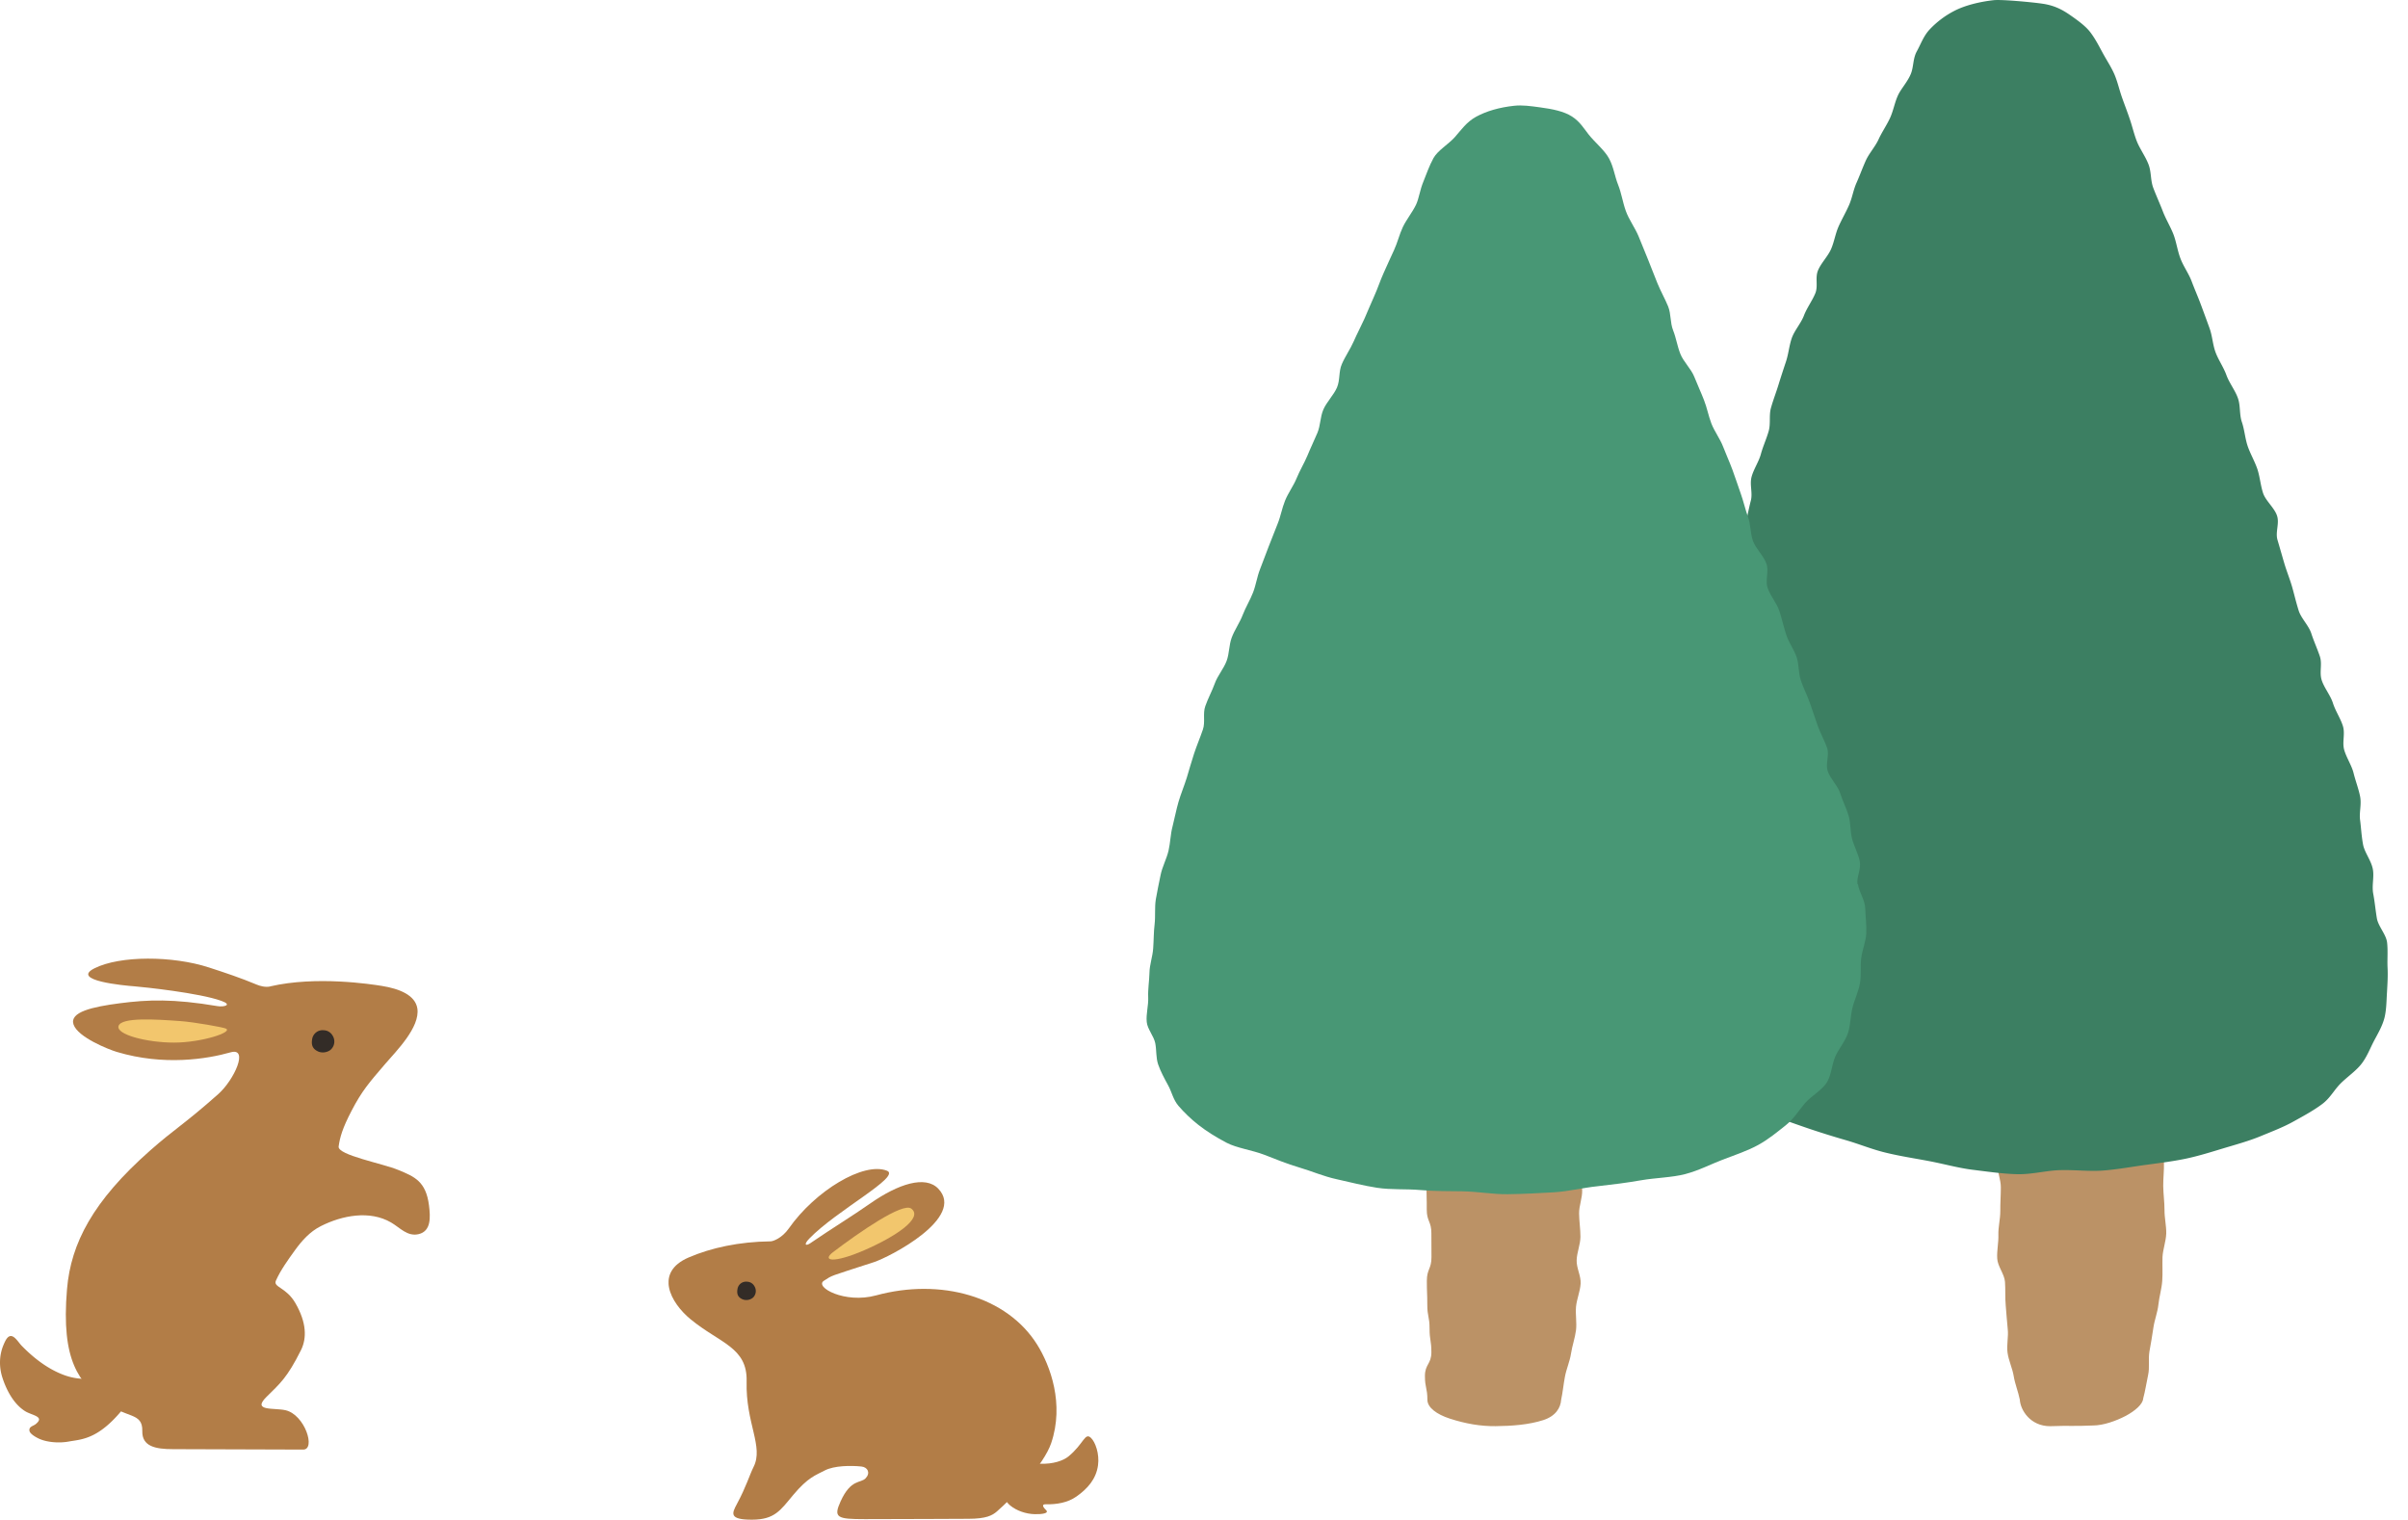 <svg xmlns="http://www.w3.org/2000/svg" width="103" height="65" fill="none"><g clip-path="url(#a)"><path fill="#B27D47" d="M11.56 42.189c1.962-.455 4.312-.094 4.774-.019.748.12 1.429.392 1.518.965.122.802-.9 1.819-1.37 2.365-.703.82-.998 1.155-1.442 2.006-.391.75-.5 1.135-.555 1.533-.051.366 1.88.723 2.552 1.003.684.283 1.185.48 1.314 1.523.06.494.097 1.093-.444 1.222-.48.115-.802-.28-1.178-.498-.912-.532-2.093-.306-3.007.156-.469.237-.814.624-1.12 1.051-.287.396-.607.845-.799 1.277-.129.294.43.27.833.965.481.833.49 1.5.24 2.007-.593 1.191-.906 1.438-1.48 2.006-.63.623.328.457.814.567.832.189 1.308 1.684.759 1.684-.926 0-4.847-.018-5.568-.018-.76 0-1.33-.12-1.314-.776.018-.813-.684-.53-1.591-1.23-1.09-.843-1.894-1.721-1.629-4.844.167-1.958 1.11-3.766 3.553-5.922 1.06-.937 1.442-1.107 2.913-2.412.69-.613 1.323-2.015.527-1.788-.999.284-2.85.586-4.865-.019-.345-.103-1.664-.624-1.85-1.173-.18-.535.814-.756 1.98-.908 1.202-.156 2.285-.197 4.18.123.27.046.655-.05.165-.225-.939-.34-3.336-.592-3.717-.622-.433-.032-2.757-.246-1.712-.771 1.092-.55 3.343-.54 4.892-.037.716.232 1.37.451 2.048.735.133.055.37.126.58.078z"/><path fill="#F2C66D" d="M7.685 43.672c-1.03-.075-2.484-.169-2.613.207-.125.366 1.195.715 2.373.715s2.558-.451 2.209-.603c-.123-.052-1.309-.272-1.97-.32z"/><path fill="#332C27" d="M13.598 44.97c.22.1.465.015.564-.088a.47.47 0 0 0 .07-.578.45.45 0 0 0-.387-.238.45.45 0 0 0-.491.37c-.036.2-.025.41.245.533z"/><path fill="#B27D47" d="M6.043 58.22c-.574.273-1.702.704-2.109.742a2.64 2.64 0 0 1-1.222-.159c-.677-.255-1.284-.727-1.79-1.248-.107-.11-.259-.362-.411-.403-.17-.046-.27.16-.355.359-.193.451-.203.95-.052 1.417.175.54.487 1.127.967 1.429.294.186.869.224.452.558-.105.083-.294.102-.263.285.023.142.312.293.424.343.361.159.873.185 1.252.115.584-.106 1.377-.07 2.602-1.755.437-.6 1.08-1.954.505-1.681z"/></g><g clip-path="url(#b)"><path fill="#B27D47" d="M34.676 53.164c.932-.638 1.79-1.158 2.534-1.68 1.224-.857 2.372-1.216 2.923-.643 1.192 1.243-2.085 2.926-2.753 3.144-1.972.642-1.745.543-2.14.797-.413.267.893.991 2.232.625 2.752-.75 5.596.032 6.895 2.111.562.9 1.163 2.533.597 4.206-.31.916-1.621 2.315-2.324 2.925-.192.165-.446.313-1.223.313-.26 0-2.845.015-4.419.015-1.2 0-1.36-.063-1.04-.766.444-.97.857-.755 1.071-.985.212-.228.087-.471-.183-.5-.444-.047-1.172-.042-1.575.172-.382.203-.706.284-1.345 1.048C33.379 64.6 33.139 65 32.16 65s-.86-.263-.637-.676c.392-.727.538-1.235.71-1.58.442-.877-.343-1.863-.297-3.66.037-1.462-1.147-1.627-2.4-2.659-.85-.699-1.566-2-.08-2.64.956-.413 2.159-.675 3.504-.69.115-.001.492-.142.78-.551 1.136-1.618 3.206-2.863 4.2-2.469.621.247-2.17 1.702-3.326 2.905-.251.261-.155.334.06.186"/><path fill="#332C27" d="M31.748 55.568a.44.44 0 0 0 .467-.072.39.39 0 0 0 .057-.478.37.37 0 0 0-.32-.197.37.37 0 0 0-.405.306c-.03.166-.021.34.202.441"/><path fill="#F2C66D" d="M35.629 53.559c1.116-.85 2.98-2.137 3.346-1.867.54.398-.67 1.203-2.007 1.783-1.339.58-1.822.452-1.339.084"/><path fill="#B27D47" d="M42.689 61.844c1.25 1.079 2.578.803 3.005.457.665-.539.706-1.055.974-.797.184.176.367.68.298 1.173-.081.585-.445.998-.928 1.336-.367.257-.837.34-1.319.329-.109-.003-.172.058.023.246.15.144-.186.183-.481.176-.37-.008-.777-.143-1.055-.375-.354-.295-.628-1.09-.71-1.548-.103-.565-.028-1.19.194-.997z"/></g><g clip-path="url(#c)"><path fill="#BB9266" d="M92.53 50.736c-.003-.334.04-.673.031-1.013-.011-.336-.19-.67-.205-1.01-.015-.337.054-.635.035-.974-.807-.15-.826.034-1.68.043-.853.008-.853-.053-1.706-.045s-.85.072-1.703.078c-.853.009-.935-.254-1.73-.09-.02.338-.104.71-.12 1.046-.012.338-.008.675-.016 1.01-.007.34.152.675.148 1.011 0 .339-.027.675-.023 1.011 0 .338-.09.675-.082 1.01.012.34-.07.677-.05 1.011.015.339.31.67.333 1.005.024.338 0 .674.031 1.008.031.339.05.675.086 1.009.038.338-.055.679-.008 1.013.047.338.21.668.264 1 .054.336.194.67.26 1.002.027.456.453 1.14 1.295 1.14.915-.033.92.01 1.83-.03.447 0 .99-.194 1.4-.408.408-.215.738-.505.753-.746.09-.328.136-.664.21-1.002.074-.33 0-.673.058-1.013.058-.33.12-.666.167-1.007.046-.332.182-.663.217-1.004.035-.332.14-.668.163-1.008.023-.334 0-.673.011-1.013.016-.334.148-.67.16-1.01.007-.335-.078-.673-.074-1.014 0-.334-.05-.672-.054-1.012z"/><path fill="#3C7F62" d="M102.106 40.317c-.039-.351-.38-.692-.438-1.042-.059-.353-.09-.706-.156-1.053-.066-.36.051-.72-.019-1.061-.074-.364-.353-.704-.415-1.038-.07-.376-.085-.733-.128-1.053-.043-.321.07-.664 0-1.01-.066-.326-.194-.656-.279-.999-.082-.327-.303-.649-.4-.987-.093-.328.047-.68-.054-1.015-.101-.33-.322-.651-.427-.983s-.372-.65-.48-.98c-.11-.334.03-.689-.078-1.016-.113-.336-.264-.664-.369-.99-.112-.338-.438-.65-.539-.973-.108-.344-.186-.678-.275-.996-.097-.338-.233-.672-.334-1.006-.1-.338-.194-.675-.294-1.01-.105-.34.085-.703-.02-1.037-.105-.338-.492-.647-.601-.98-.109-.337-.132-.682-.24-1.016-.113-.336-.307-.664-.42-.998-.112-.336-.131-.68-.244-1.017-.116-.336-.054-.689-.17-1.023-.117-.336-.373-.656-.493-.99s-.35-.657-.47-.991-.131-.681-.252-1.015q-.181-.501-.368-1.002c-.124-.335-.271-.666-.396-1-.124-.333-.36-.654-.484-.99-.125-.332-.167-.677-.291-1.01-.128-.333-.33-.659-.458-.995-.128-.332-.28-.664-.407-.998-.128-.332-.078-.687-.21-1.02-.128-.333-.368-.654-.5-.99-.12-.311-.19-.629-.299-.944-.104-.313-.228-.624-.337-.937s-.178-.63-.306-.941c-.129-.311-.33-.612-.497-.916s-.318-.612-.54-.906c-.2-.267-.527-.504-.852-.731-.342-.238-.683-.427-1.218-.502-.411-.06-1.734-.187-2.08-.147-.624.071-1.217.226-1.648.443a3.9 3.9 0 0 0-1.078.805c-.264.281-.376.62-.55.935s-.133.66-.257.966c-.14.345-.43.65-.554.927-.14.309-.19.634-.33.947-.14.311-.353.614-.496.927-.14.31-.412.605-.551.918-.14.311-.252.626-.392.94-.14.312-.182.636-.318.949s-.318.62-.454.93c-.136.314-.182.64-.314.95-.136.316-.434.608-.562.919-.132.315.011.662-.113.973-.132.325-.368.638-.492.966-.125.326-.408.637-.52.965s-.136.666-.244.993c-.109.328-.218.658-.319.986-.1.328-.228.655-.321.985-.097.33-.008.675-.101 1.005s-.245.655-.334.985-.314.65-.4.981c-.085.33.055.679-.03 1.009-.086.33-.144.664-.23.994-.084.33-.437.64-.527.97-.085.33.059.679-.03 1.009-.09.33-.423.64-.517.97-.093.33-.197.66-.294.988-.097.33-.14.664-.24.992-.102.33-.172.662-.28.99-.109.336-.198.674-.306 1.012-.105.336-.24.67-.342 1.009-.1.336-.163.678-.26 1.015-.093.338-.14.678-.225 1.019-.085.338-.19.676-.267 1.014-.078.339-.144.68-.214 1.02s-.298.672-.356 1.01c-.059.34.17.694.124 1.034s-.373.672-.404 1.013c-.035.342.19.689.171 1.03-.02.342.043.682.039 1.023 0 .342-.318.684-.303 1.027s.066.685.101 1.025c.031.32.182.637.24.956.059.32.198.633.3.948.1.317.255.624.414.93.163.31.369.606.605.898.237.292.392.61.718.88.322.27.869.486 1.377.755.442.235.919.47 1.462.697.504.208 1.051.4 1.617.595q.82.28 1.691.531c.582.168 1.11.391 1.703.534.613.15 1.25.246 1.85.36.648.123 1.25.294 1.85.37.698.087 1.366.182 1.951.192.625.01 1.23-.16 1.823-.174.62-.017 1.241.063 1.83.017.618-.049 1.2-.156 1.777-.236.602-.081 1.199-.155 1.754-.27.573-.122 1.101-.29 1.625-.448.535-.16 1.082-.311 1.563-.509.484-.2.989-.392 1.415-.63.42-.233.865-.473 1.226-.744.353-.26.508-.6.807-.897.283-.281.679-.548.907-.861.221-.299.342-.626.512-.952.167-.315.373-.658.458-1.032.074-.332.074-.691.097-1.057.019-.34.043-.695.023-1.056-.015-.347.02-.704-.019-1.06z"/><path fill="#BB9266" d="M67.47 49.896c.035-.51-.636-.927-1.625-.99-1.296-.082-1.288-.122-2.583-.201-.563-.036-1.04.113-1.431.285-.408.179-.629.408-.629.708 0 .509-.186.509-.186 1.02 0 .508.016.508.012 1.018 0 .509.202.509.198 1.017 0 .509.004.509.004 1.017 0 .509-.198.509-.198 1.017 0 .509.019.509.019 1.017 0 .509.097.509.097 1.017 0 .509.078.509.078 1.017 0 .509-.276.509-.276 1.017 0 .509.105.509.105 1.015 0 .336.403.626.958.807.67.218 1.315.33 1.959.323.694-.006 1.427-.06 2.044-.26.539-.175.737-.536.76-.862.07-.33.1-.661.163-.996.062-.33.21-.655.26-.99.05-.33.17-.659.213-.993.039-.33-.027-.666 0-1 .031-.332.178-.662.198-.996.02-.332-.183-.668-.17-1.002.01-.332.158-.664.162-.998 0-.332-.054-.664-.058-1-.004-.332.143-.667.132-1.003-.012-.332-.194-.664-.214-1z"/><path fill="#489775" d="M79.451 37.816c-.042-.309.167-.647.097-.987-.066-.313-.244-.633-.33-.965-.08-.315-.05-.649-.147-.979-.093-.317-.26-.634-.36-.96-.101-.32-.427-.62-.532-.943s.081-.673-.027-.992c-.109-.324-.295-.639-.403-.954q-.171-.493-.33-.962c-.113-.33-.283-.645-.384-.956-.113-.337-.082-.67-.175-.975-.104-.339-.353-.662-.457-.996-.109-.338-.183-.677-.291-1.01-.109-.337-.392-.656-.504-.99-.113-.337.066-.7-.05-1.034-.117-.337-.459-.647-.579-.982-.116-.336-.089-.684-.21-1.019-.12-.336-.193-.674-.313-1.008s-.225-.67-.35-1.004c-.124-.335-.275-.667-.403-.998-.128-.335-.372-.654-.5-.988-.128-.332-.186-.675-.318-1.006-.128-.332-.283-.662-.415-.996-.132-.332-.462-.641-.594-.975-.132-.332-.178-.675-.31-1.009-.132-.332-.081-.687-.213-1.021-.136-.332-.322-.658-.458-.992-.136-.332-.26-.666-.396-1l-.407-1c-.151-.368-.419-.723-.55-1.095-.133-.37-.183-.75-.33-1.12s-.19-.756-.384-1.117c-.194-.362-.605-.687-.88-1.036-.202-.257-.373-.549-.71-.765-.342-.22-.834-.32-1.362-.39-.411-.056-.76-.106-1.11-.068-.64.07-1.186.229-1.628.47-.415.23-.628.555-.912.875-.263.296-.733.569-.911.895-.182.332-.299.678-.427.994-.155.371-.19.724-.318.998-.155.323-.411.634-.566.958-.151.323-.225.66-.376.985-.152.324-.295.65-.443.975-.147.326-.252.656-.399.981-.147.326-.28.652-.423.977-.147.326-.318.647-.461.973s-.365.641-.505.967c-.143.325-.07.678-.209 1.004-.14.323-.45.626-.586.95s-.116.668-.252.991c-.136.324-.294.646-.426.971-.136.324-.33.641-.462.967-.132.323-.365.636-.496.962-.132.326-.183.66-.315.983-.132.326-.256.65-.384.975-.128.326-.248.652-.372.977-.128.326-.17.66-.295.986s-.322.643-.446.968c-.124.326-.349.641-.469.967s-.097.668-.217.994-.388.636-.505.962-.294.647-.407.973c-.116.325.008.676-.104 1.004-.117.343-.264.685-.377 1.03-.112.344-.21.689-.314 1.036-.108.344-.252.687-.353 1.031-.1.345-.163.694-.252 1.04-.093.347-.093.698-.174 1.047-.082.346-.268.687-.338 1.033-.07.35-.147.696-.205 1.045-.055.348-.012.701-.05 1.05-.044.349-.036.698-.063 1.049-.023.35-.155.697-.159 1.046-.008.35-.07.7-.054 1.05.015.352-.097.705-.062 1.053.03.303.302.597.364.902.059.302.024.613.124.911.105.301.264.595.423.885.163.292.213.614.45.891.237.275.524.553.846.807.337.265.76.531 1.21.767.43.225 1.093.315 1.602.51.492.19.97.389 1.512.549.535.157 1.024.376 1.594.5.57.126 1.14.275 1.722.365.598.093 1.253.044 1.847.097.62.057 1.225.044 1.815.055.663.01 1.307.134 1.94.124.662-.01 1.31-.042 1.939-.08.659-.038 1.268-.196 1.885-.26.651-.072 1.264-.15 1.865-.255.628-.11 1.323-.116 1.893-.265.59-.155 1.07-.412 1.59-.611.528-.202 1.086-.387 1.54-.639.446-.246.799-.544 1.171-.838.353-.282.543-.616.823-.944.26-.306.764-.575.957-.926.179-.32.183-.69.334-1.055.14-.332.434-.666.55-1.025.11-.343.102-.706.187-1.064.085-.348.26-.697.322-1.052.066-.355.012-.717.054-1.068.043-.359.198-.714.217-1.06.02-.366-.034-.726-.042-1.068-.008-.374-.272-.725-.314-1.055z"/></g><defs><clipPath id="a"><path fill="#fff" d="M0 41h18.384v21H0z"/></clipPath><clipPath id="b"><path fill="#fff" d="M28.598 50h18.384v15H28.598z"/></clipPath><clipPath id="c"><path fill="#fff" d="M49.024 0h53.11v61h-53.11z"/></clipPath></defs></svg>